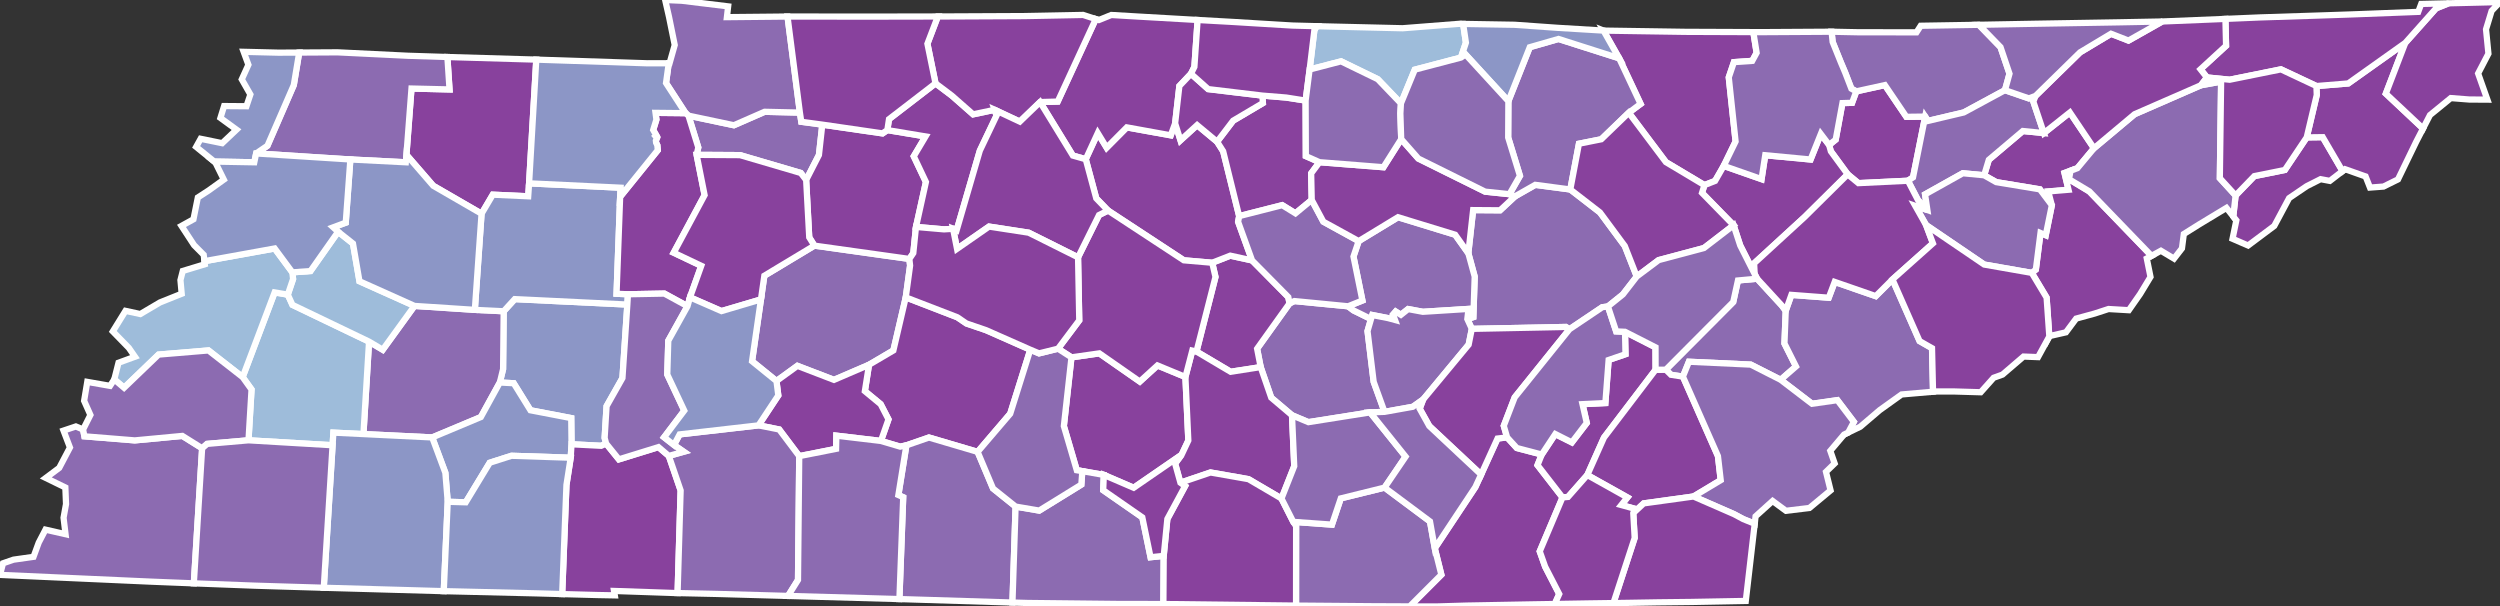 <?xml version="1.0" encoding="utf-8" ?>
<svg baseProfile="full" fill="#d0d0d0" height="97.039" stroke="#ffffff" stroke-width="1" version="1.1" width="400.0" xmlns="http://www.w3.org/2000/svg" xmlns:ev="http://www.w3.org/2001/xml-events" xmlns:xlink="http://www.w3.org/1999/xlink">
	<rect width="100%" height="100%" fill="#333333" stroke="none"/>
	<defs />
	<g id="counties"><path d="M 65.839,14.165 L 71.923,14.309 L 71.58,9.122 L 72.056,9.137 L 85.806,9.539 L 84.654,29.334 L 84.513,31.407 L 78.846,31.148 L 77.049,34.196 L 69.322,29.727 L 65.029,24.766 L 65.839,14.165 z" id="c47183" fill="#88419d" />
		<path d="M 110.155,18.503 L 117.419,20.039 L 122.336,17.886 L 127.983,18.015 L 128.207,19.486 L 131.569,19.94 L 131.03,24.8 L 128.983,28.797 L 128.126,27.678 L 118.4,24.82 L 111.459,24.778 L 111.726,23.591 L 110.155,18.503 z" id="c47083" fill="#8c6bb1" />
		<path d="M 80.493,59.06 L 80.588,49.8 L 82.363,47.857 L 100.376,48.728 L 99.592,60.491 L 97.053,64.984 L 96.742,70.057 L 96.979,70.972 L 96.194,71.327 L 91.445,71.085 L 91.398,66.897 L 84.873,65.643 L 82.194,61.316 L 79.971,61.201 L 80.493,59.06 z" id="c47077" fill="#8c96c6" />
		<path d="M 256.563,4.896 L 256.877,4.901 L 269.619,5.094 L 280.534,5.137 L 281.06,8.449 L 280.362,9.737 L 277.427,9.942 L 276.603,12.378 L 277.695,22.638 L 275.794,26.544 L 274.413,28.949 L 272.704,29.618 L 266.547,25.94 L 260.604,18.034 L 262.496,16.625 L 259.067,9.328 L 256.56,4.895 L 256.563,4.896 z" id="c47151" fill="#88419d" />
		<path d="M 121.751,47.908 L 122.294,44.117 L 130.302,39.298 L 145.498,41.432 L 145.615,42.489 L 144.921,47.58 L 142.941,56.07 L 139.042,58.366 L 133.435,60.78 L 127.586,58.535 L 124.235,60.961 L 120.329,57.797 L 121.751,47.908 z" id="c47081" fill="#8c6bb1" />
		<path d="M 59.048,54.66 L 61.237,55.961 L 66.315,48.946 L 75.974,49.578 L 80.588,49.8 L 80.493,59.06 L 79.971,61.201 L 76.935,66.73 L 69.151,69.99 L 58.15,69.453 L 59.048,54.66 z" id="c47113" fill="#8c6bb1" />
		<path d="M 201.136,55.793 L 206.319,48.549 L 207.103,48.168 L 215.697,49.005 L 216.553,49.663 L 219.363,51.047 L 218.803,52.974 L 219.786,61.088 L 221.525,65.896 L 219.218,65.981 L 209.347,67.545 L 206.72,66.442 L 203.398,63.629 L 201.708,58.733 L 201.136,55.793 z" id="c47177" fill="#8c6bb1" />
		<path d="M 292.66,23.192 L 293.712,22.342 L 294.789,16.497 L 296.333,16.45 L 297.009,14.615 L 301.577,13.612 L 305.018,18.691 L 308.028,18.654 L 306.084,28.377 L 305.269,28.918 L 297.345,29.303 L 295.634,27.895 L 292.936,24.208 L 292.66,23.192 z" id="c47173" fill="#88419d" />
		<path d="M 266.534,59.149 L 277.316,48.321 L 278.072,44.875 L 281.14,44.593 L 285.077,48.872 L 285.718,49.718 L 285.513,54.959 L 287.357,58.631 L 284.904,60.767 L 280.117,58.337 L 270.227,57.878 L 269.265,60.256 L 267.358,59.968 L 266.534,59.149 z" id="c47105" fill="#8c6bb1" />
		<path d="M 194.477,44.31 L 193.952,42.04 L 196.845,40.906 L 200.332,41.667 L 206.131,47.535 L 206.319,48.549 L 201.136,55.793 L 201.708,58.733 L 196.902,59.485 L 191.436,56.246 L 194.477,44.31 z" id="c47015" fill="#88419d" />
		<path d="M 128.983,28.797 L 131.03,24.8 L 131.569,19.94 L 141.206,21.342 L 141.976,20.814 L 148.089,21.831 L 146.202,25.006 L 148.149,29.118 L 146.559,36.31 L 146.128,40.493 L 145.498,41.432 L 130.302,39.298 L 129.477,37.971 L 128.983,28.797 z" id="c47043" fill="#88419d" />
		<path d="M 139.042,58.366 L 142.941,56.07 L 144.921,47.58 L 153.171,50.762 L 154.626,51.752 L 157.769,52.825 L 164.849,55.953 L 161.635,66.195 L 156.419,72.299 L 148.632,70.004 L 145.022,71.255 L 144.029,71.462 L 140.949,70.552 L 142.159,67.099 L 140.904,64.668 L 138.378,62.581 L 139.042,58.366 z" id="c47119" fill="#88419d" />
		<path d="M 173.716,25.477 L 175.644,21.293 L 177.063,23.624 L 180.289,20.378 L 187.318,21.652 L 188.021,19.733 L 188.877,22.446 L 191.539,20.017 L 194.736,22.677 L 195.707,24.208 L 198.268,34.58 L 198.097,35.486 L 200.332,41.667 L 196.845,40.906 L 193.952,42.04 L 189.411,41.648 L 177.288,33.691 L 175.4,31.733 L 173.716,25.477 z" id="c47189" fill="#88419d" />
		<path d="M 225.549,97.024 L 230.617,91.954 L 229.563,87.73 L 236.058,77.936 L 236.978,75.933 L 239.604,70.165 L 241.138,69.98 L 242.686,71.679 L 246.68,72.727 L 246.002,74.424 L 250.004,79.586 L 246.356,88.217 L 247.227,90.674 L 249.479,95.047 L 248.758,96.64 L 248.623,96.642 L 245.575,96.691 L 235.315,96.882 L 234.732,96.892 L 230.702,97.011 L 229.72,97.039 L 225.549,97.024 z" id="c47065" fill="#88419d" />
		<path d="M 38.821,60.338 L 43.942,46.786 L 46.045,47.143 L 46.79,48.778 L 59.048,54.66 L 58.15,69.453 L 53.344,69.221 L 53.213,71.241 L 39.758,70.448 L 40.246,62.321 L 38.821,60.338 z" id="c47075" fill="#9ebcda" />
		<path d="M 194.736,22.677 L 197.305,19.305 L 202.065,16.487 L 201.984,15.296 L 205.797,15.606 L 208.9,16.097 L 208.933,24.976 L 211.117,25.95 L 209.787,27.735 L 209.876,31.989 L 207.275,34.135 L 205.152,32.827 L 198.268,34.58 L 195.707,24.208 L 194.736,22.677 z" id="c47159" fill="#88419d" />
		<path d="M 169.233,16.252 L 175.325,3.047 L 175.817,3.206 L 177.81,2.397 L 182.209,2.656 L 191.62,3.196 L 191.103,10.697 L 190.555,11.802 L 188.701,13.758 L 188.021,19.733 L 187.318,21.652 L 180.289,20.378 L 177.063,23.624 L 175.644,21.293 L 173.716,25.477 L 171.662,24.896 L 166.413,16.33 L 169.233,16.252 z" id="c47165" fill="#88419d" />
		<path d="M 77.049,34.196 L 78.846,31.148 L 84.513,31.407 L 84.654,29.334 L 99.297,30.032 L 99.224,31.487 L 98.648,47 L 100.474,47.083 L 100.376,48.728 L 82.363,47.857 L 80.588,49.8 L 75.974,49.578 L 77.049,34.196 z" id="c47017" fill="#8c96c6" />
		<path d="M 318.209,25.57 L 323.655,20.96 L 327.018,21.298 L 331.18,17.991 L 335.035,23.721 L 332.377,26.914 L 331.289,27.315 L 330.32,27.677 L 330.963,30.361 L 327.717,30.633 L 328.295,32.835 L 326.386,30.296 L 319.388,29.138 L 317.464,28.046 L 318.209,25.57 z" id="c47063" fill="#88419d" />
		<path d="M 124.529,63.268 L 124.235,60.961 L 127.586,58.535 L 133.435,60.78 L 139.042,58.366 L 138.378,62.581 L 140.904,64.668 L 142.159,67.099 L 140.949,70.552 L 133.817,69.705 L 133.771,71.816 L 127.878,72.982 L 124.674,68.716 L 121.361,68.058 L 124.529,63.268 z" id="c47101" fill="#88419d" />
		<path d="M 106.426,0.0 L 109.108,0.118 L 116.504,1.02 L 116.305,2.744 L 123.577,2.672 L 126.002,2.645 L 127.983,18.015 L 122.336,17.886 L 117.419,20.039 L 110.155,18.503 L 109.696,18.107 L 106.563,13.285 L 106.999,10.117 L 107.131,10.117 L 107.955,7.202 L 107.045,2.716 L 106.426,0.0 z" id="c47161" fill="#8c6bb1" />
		<path d="M 143.74,79.206 L 145.022,71.255 L 148.632,70.004 L 156.419,72.299 L 158.885,78.158 L 162.495,81.05 L 161.993,96.406 L 144.524,95.869 L 144.247,95.86 L 143.904,95.851 L 144.514,79.561 L 143.74,79.206 z" id="c47055" fill="#8c6bb1" />
		<path d="M 188.701,13.758 L 190.555,11.802 L 193.306,14.256 L 201.984,15.296 L 202.065,16.487 L 197.305,19.305 L 194.736,22.677 L 191.539,20.017 L 188.877,22.446 L 188.021,19.733 L 188.701,13.758 z" id="c47169" fill="#88419d" />
		<path d="M 234.772,51.05 L 235.736,50.738 L 235.951,44.255 L 234.931,40.514 L 235.7,33.615 L 240.009,33.646 L 242.406,31.411 L 245.643,29.573 L 251.248,30.316 L 255.998,33.992 L 259.968,39.362 L 261.882,44.24 L 259.658,47.11 L 257.269,49.033 L 256.36,49.154 L 251.113,52.682 L 250.533,52.313 L 235.491,52.619 L 234.772,51.05 z" id="c47035" fill="#8c6bb1" />
		<path d="M 69.151,69.99 L 76.935,66.73 L 79.971,61.201 L 82.194,61.316 L 84.873,65.643 L 91.398,66.897 L 91.445,71.085 L 91.312,73.236 L 81.836,72.925 L 78.359,74.038 L 74.52,80.369 L 71.636,80.286 L 71.257,75.647 L 69.151,69.99 z" id="c47023" fill="#8c96c6" />
		<path d="M 142.24,19.067 L 149.683,13.336 L 152.287,15.296 L 155.699,18.295 L 159.138,17.565 L 159.449,18.498 L 156.775,24.1 L 153.056,36.861 L 152.49,36.613 L 151.031,36.698 L 146.559,36.31 L 148.149,29.118 L 146.202,25.006 L 148.089,21.831 L 141.976,20.814 L 142.24,19.067 z" id="c47021" fill="#88419d" />
		<path d="M 206.925,83.495 L 213.111,83.94 L 214.526,79.743 L 221.533,78.013 L 228.799,83.429 L 229.563,87.73 L 230.617,91.954 L 225.549,97.024 L 219.443,96.996 L 207.366,96.895 L 207.377,84.192 L 206.925,83.495 z" id="c47115" fill="#8c6bb1" />
		<path d="M 171.435,57.174 L 175.895,56.537 L 182.37,61.05 L 185.193,58.47 L 189.667,60.318 L 190.133,70.478 L 189.059,72.76 L 181.389,78.042 L 176.614,75.985 L 173.172,75.385 L 172.286,75.24 L 170.216,68.174 L 171.435,57.174 z" id="c47003" fill="#88419d" />
		<path d="M 272.704,29.618 L 274.413,28.949 L 275.794,26.544 L 281.849,28.663 L 282.437,24.835 L 289.692,25.52 L 291.329,21.437 L 292.66,23.192 L 292.936,24.208 L 295.634,27.895 L 288.764,34.697 L 280.659,42.13 L 280.748,43.85 L 278.433,39.271 L 277.376,36.035 L 272.323,30.86 L 272.704,29.618 z" id="c47001" fill="#88419d" />
		<path d="M 357.813,35.257 L 357.323,34.639 L 357.696,31.278 L 360.693,28.179 L 365.579,27.194 L 369.074,21.98 L 371.637,21.947 L 374.809,27.38 L 372.777,28.945 L 371.295,28.667 L 369.072,29.789 L 366.26,31.698 L 365.937,32.302 L 363.882,36.148 L 361.931,37.608 L 359.69,39.283 L 357.207,38.204 L 357.813,35.257 z" id="c47171" fill="#88419d" />
		<path d="M 215.697,49.005 L 217.986,48.082 L 216.555,41.049 L 217.39,38.576 L 223.68,34.752 L 232.829,37.556 L 234.931,40.514 L 235.951,44.255 L 235.736,50.738 L 234.772,51.05 L 234.958,49.427 L 227.659,49.889 L 225.299,49.451 L 224.141,50.372 L 223.31,49.849 L 222.885,50.335 L 223.203,51.196 L 222.119,50.903 L 219.568,50.405 L 219.363,51.047 L 216.553,49.663 L 215.697,49.005 z" id="c47185" fill="#8c6bb1" />
		<path d="M 198.268,34.58 L 205.152,32.827 L 207.275,34.135 L 209.876,31.989 L 211.738,35.472 L 217.39,38.576 L 216.555,41.049 L 217.986,48.082 L 215.697,49.005 L 207.103,48.168 L 206.319,48.549 L 206.131,47.535 L 200.332,41.667 L 198.097,35.486 L 198.268,34.58 z" id="c47041" fill="#8c6bb1" />
		<path d="M 325.735,43.131 L 326.48,37.28 L 327.319,37.634 L 328.295,32.835 L 327.717,30.633 L 330.963,30.361 L 330.32,27.677 L 331.289,27.315 L 331.034,28.672 L 334.3,30.63 L 344.249,40.937 L 343.484,41.354 L 344.08,44.304 L 342.424,47.039 L 341.132,48.887 L 340.611,49.632 L 337.364,49.442 L 335.136,50.169 L 332.185,50.976 L 330.55,53.171 L 327.926,53.771 L 327.891,53.835 L 327.455,47.613 L 325.084,43.661 L 325.735,43.131 z" id="c47029" fill="#88419d" />
		<path d="M 42.792,23.317 L 47.008,13.605 L 47.87,8.409 L 54.001,8.372 L 65.296,8.923 L 71.24,9.111 L 71.58,9.122 L 71.923,14.309 L 65.839,14.165 L 65.029,24.766 L 64.929,25.966 L 56.057,25.516 L 40.983,24.551 L 42.792,23.317 z" id="c47131" fill="#8c6bb1" />
		<path d="M 219.363,51.047 L 219.568,50.405 L 222.119,50.903 L 223.203,51.196 L 222.885,50.335 L 223.31,49.849 L 224.141,50.372 L 225.299,49.451 L 227.659,49.889 L 234.958,49.427 L 234.772,51.05 L 235.491,52.619 L 234.986,55.14 L 227.712,63.911 L 226.048,65.087 L 221.525,65.896 L 219.786,61.088 L 218.803,52.974 L 219.363,51.047 z" id="c47175" fill="#8c6bb1" />
		<path d="M 188.019,74.176 L 189.059,72.76 L 190.133,70.478 L 189.667,60.318 L 190.766,56.095 L 191.436,56.246 L 196.902,59.485 L 201.708,58.733 L 203.398,63.629 L 206.72,66.442 L 207.078,74.588 L 205.034,79.764 L 199.76,76.667 L 193.677,75.597 L 188.866,77.233 L 188.019,74.176 z" id="c47031" fill="#88419d" />
		<path d="M 162.495,81.05 L 166.276,81.693 L 173.013,77.535 L 173.172,75.385 L 176.614,75.985 L 176.509,78.433 L 182.771,82.781 L 184.088,89.157 L 186.194,88.94 L 186.142,96.646 L 179.187,96.64 L 164.449,96.476 L 164.449,96.476 L 161.993,96.406 L 162.495,81.05 z" id="c47103" fill="#8c6bb1" />
		<path d="M 186.194,88.94 L 186.776,83.033 L 189.616,77.775 L 188.866,77.233 L 193.677,75.597 L 199.76,76.667 L 205.034,79.764 L 206.925,83.495 L 207.377,84.192 L 207.366,96.895 L 186.491,96.646 L 186.142,96.646 L 186.194,88.94 z" id="c47051" fill="#88419d" />
		<path d="M 99.224,31.487 L 105.246,24.026 L 105.174,23.245 L 104.973,22.826 L 104.94,22.495 L 105.118,22.072 L 104.901,21.813 L 105.037,21.713 L 104.512,20.789 L 105.024,19.134 L 104.882,18.056 L 107.822,18.087 L 109.696,18.107 L 110.155,18.503 L 111.726,23.591 L 111.459,24.778 L 112.737,31.219 L 107.791,40.434 L 112.202,42.531 L 110.398,47.572 L 110,48.994 L 106.299,46.974 L 100.474,47.083 L 98.648,47 L 99.224,31.487 z" id="c47005" fill="#88419d" />
		<path d="M 209.787,27.735 L 211.117,25.95 L 221.349,26.757 L 224.193,22.257 L 226.932,25.369 L 237.619,30.663 L 241.512,31.07 L 242.406,31.411 L 240.009,33.646 L 235.7,33.615 L 234.931,40.514 L 232.829,37.556 L 223.68,34.752 L 217.39,38.576 L 211.738,35.472 L 209.876,31.989 L 209.787,27.735 z" id="c47141" fill="#88419d" />
		<path d="M 169.282,55.79 L 172.68,51.26 L 172.487,41.171 L 175.844,34.409 L 177.288,33.691 L 189.411,41.648 L 193.952,42.04 L 194.477,44.31 L 191.436,56.246 L 190.766,56.095 L 189.667,60.318 L 185.193,58.47 L 182.37,61.05 L 175.895,56.537 L 171.435,57.174 L 169.282,55.79 z" id="c47149" fill="#88419d" />
		<path d="M 156.419,72.299 L 161.635,66.195 L 164.849,55.953 L 166.248,56.539 L 169.282,55.79 L 171.435,57.174 L 170.216,68.174 L 172.286,75.24 L 173.172,75.385 L 173.013,77.535 L 166.276,81.693 L 162.495,81.05 L 158.885,78.158 L 156.419,72.299 z" id="c47117" fill="#8c6bb1" />
		<path d="M 210.298,4.839 L 210.684,4.19 L 213.276,4.256 L 224.411,4.52 L 226.785,4.336 L 233.21,3.832 L 233.447,3.814 L 234.103,3.826 L 234.547,6.824 L 233.749,9.209 L 226.368,11.147 L 224.15,16.541 L 220.441,12.671 L 214.563,9.813 L 209.539,11.125 L 210.298,4.839 z" id="c47027" fill="#9ebcda" />
		<path d="M 293.054,5.075 L 295.656,5.129 L 297.32,5.162 L 306.64,5.173 L 307.315,4.123 L 316.613,3.968 L 320.083,7.542 L 321.521,11.798 L 320.794,14.428 L 314.203,17.992 L 308.476,19.347 L 308.028,18.654 L 305.018,18.691 L 301.577,13.612 L 297.009,14.615 L 296.221,14.189 L 295.226,11.613 L 294.56,10.039 L 293.224,6.723 L 293.054,5.075 z" id="c47025" fill="#8c6bb1" />
		<path d="M 148.386,7.004 L 150.054,2.637 L 152.531,2.629 L 163.857,2.575 L 166.131,2.532 L 173.303,2.39 L 175.325,3.047 L 169.233,16.252 L 166.413,16.33 L 163.166,19.461 L 159.138,17.565 L 155.699,18.295 L 152.287,15.296 L 149.683,13.336 L 148.386,7.004 z" id="c47147" fill="#88419d" />
		<path d="M 46.892,44.64 L 46.777,43.577 L 49.677,43.364 L 54.099,37.079 L 56.477,38.967 L 57.515,45 L 66.315,48.946 L 61.237,55.961 L 59.048,54.66 L 46.79,48.778 L 46.045,47.143 L 46.892,44.64 z" id="c47033" fill="#9ebcda" />
		<path d="M 227.712,63.911 L 234.986,55.14 L 235.491,52.619 L 250.533,52.313 L 251.113,52.682 L 242.352,63.578 L 240.602,68.133 L 241.138,69.98 L 239.604,70.165 L 236.978,75.933 L 228.688,68.166 L 227.149,65.391 L 227.712,63.911 z" id="c47007" fill="#88419d" />
		<path d="M 205.034,79.764 L 207.078,74.588 L 206.72,66.442 L 209.347,67.545 L 219.218,65.981 L 224.896,73.062 L 221.533,78.013 L 214.526,79.743 L 213.111,83.94 L 206.925,83.495 L 205.034,79.764 z" id="c47061" fill="#8c6bb1" />
		<path d="M 241.339,16.187 L 244.763,7.555 L 249.36,6.233 L 259.067,9.328 L 262.496,16.625 L 260.604,18.034 L 256.204,22.283 L 252.631,22.995 L 251.248,30.316 L 245.643,29.573 L 242.406,31.411 L 241.512,31.07 L 243.191,28.137 L 241.309,22.005 L 241.339,16.187 z" id="c47049" fill="#8c6bb1" />
		<path d="M 246.68,72.727 L 248.845,69.45 L 251.496,70.783 L 253.882,67.67 L 253.197,64.665 L 256.859,64.489 L 257.38,57.6 L 260.078,56.672 L 260.003,53.087 L 264.884,55.574 L 264.896,59.16 L 256.637,70.013 L 253.969,76.005 L 250.881,79.511 L 250.004,79.586 L 246.002,74.424 L 246.68,72.727 z" id="c47121" fill="#88419d" />
		<path d="M 240.602,68.133 L 242.352,63.578 L 251.113,52.682 L 256.36,49.154 L 257.269,49.033 L 258.587,53.021 L 260.003,53.087 L 260.078,56.672 L 257.38,57.6 L 256.859,64.489 L 253.197,64.665 L 253.882,67.67 L 251.496,70.783 L 248.845,69.45 L 246.68,72.727 L 242.686,71.679 L 241.138,69.98 L 240.602,68.133 z" id="c47143" fill="#8c6bb1" />
		<path d="M 53.213,71.241 L 53.344,69.221 L 58.15,69.453 L 69.151,69.99 L 71.257,75.647 L 71.636,80.286 L 71.004,94.583 L 69.304,94.536 L 60.252,94.28 L 59.813,94.267 L 51.802,94.041 L 53.213,71.241 z" id="c47069" fill="#8c96c6" />
		<path d="M 191.103,10.697 L 191.62,3.196 L 197.271,3.51 L 202.127,3.807 L 206.784,4.087 L 210.684,4.19 L 210.298,4.839 L 209.539,11.125 L 208.9,16.097 L 205.797,15.606 L 201.984,15.296 L 193.306,14.256 L 190.555,11.802 L 191.103,10.697 z" id="c47111" fill="#88419d" />
		<path d="M 53.318,36.37 L 55.319,35.627 L 56.057,25.516 L 64.929,25.966 L 65.029,24.766 L 69.322,29.727 L 77.049,34.196 L 75.974,49.578 L 66.315,48.946 L 57.515,45 L 56.477,38.967 L 54.099,37.079 L 53.318,36.37 z" id="c47053" fill="#8c96c6" />
		<path d="M 287.357,58.631 L 285.513,54.959 L 285.718,49.718 L 286.622,47.178 L 292.596,47.633 L 293.551,45.104 L 300.12,47.381 L 302.793,44.713 L 307.133,54.571 L 309.124,55.712 L 309.286,62.675 L 304.252,63.115 L 300.75,65.624 L 297.639,68.28 L 295.966,69.086 L 295.705,69.212 L 296.614,67.499 L 293.979,64.024 L 289.923,64.603 L 284.904,60.767 L 287.357,58.631 z" id="c47009" fill="#8c6bb1" />
		<path d="M 370.679,15.204 L 370.63,13.766 L 375.717,13.35 L 384.848,6.859 L 381.734,14.978 L 387.685,20.569 L 386.59,22.691 L 383.678,28.703 L 381.357,29.852 L 381.311,29.855 L 379.198,30.012 L 378.497,28.235 L 375.211,27.07 L 374.809,27.38 L 371.637,21.947 L 369.074,21.98 L 370.679,15.204 z" id="c47019" fill="#88419d" />
		<path d="M 277.695,22.638 L 276.603,12.378 L 277.427,9.942 L 280.362,9.737 L 281.06,8.449 L 280.534,5.137 L 282.089,5.141 L 282.095,5.141 L 293.044,5.075 L 293.054,5.075 L 293.224,6.723 L 294.56,10.039 L 295.226,11.613 L 296.221,14.189 L 297.009,14.615 L 296.333,16.45 L 294.789,16.497 L 293.712,22.342 L 292.66,23.192 L 291.329,21.437 L 289.692,25.52 L 282.437,24.835 L 281.849,28.663 L 275.794,26.544 L 277.695,22.638 z" id="c47013" fill="#8c6bb1" />
		<path d="M 20.082,49.737 L 22.449,50.247 L 25.613,48.382 L 29.07,46.997 L 28.871,44.819 L 29.245,43.353 L 32.766,42.283 L 32.709,41.789 L 43.949,39.753 L 46.777,43.577 L 46.892,44.64 L 46.045,47.143 L 43.942,46.786 L 38.821,60.338 L 33.355,56.071 L 25.374,56.735 L 19.853,62.043 L 18.285,60.709 L 18.961,58.038 L 21.592,57.077 L 20.612,55.661 L 18.047,53.028 L 20.082,49.737 z" id="c47097" fill="#9ebcda" />
		<path d="M 306.084,28.377 L 308.028,18.654 L 308.476,19.347 L 314.203,17.992 L 320.794,14.428 L 324.618,15.742 L 325.69,15.344 L 325.334,16.256 L 327.018,21.298 L 323.655,20.96 L 318.209,25.57 L 317.464,28.046 L 314.053,27.719 L 308.01,31.099 L 308.382,33.61 L 306.873,32.007 L 305.269,28.918 L 306.084,28.377 z" id="c47057" fill="#8c6bb1" />
		<path d="M 331.289,27.315 L 332.377,26.914 L 335.035,23.721 L 341.535,18.274 L 352.151,13.638 L 355.378,13.053 L 355.174,28.516 L 357.696,31.278 L 357.323,34.639 L 356.231,33.264 L 351.864,35.903 L 349.411,37.442 L 349.114,39.741 L 347.845,41.381 L 345.747,40.119 L 344.249,40.937 L 334.3,30.63 L 331.034,28.672 L 331.289,27.315 z" id="c47059" fill="#8c6bb1" />
		<path d="M 90.632,77.585 L 91.312,73.236 L 91.445,71.085 L 96.194,71.327 L 96.979,70.972 L 99.022,73.497 L 105.353,71.535 L 107.01,72.946 L 108.902,78.466 L 108.414,94.89 L 107.709,94.874 L 98.246,94.552 L 98.365,95.258 L 95.657,95.206 L 90.74,95.074 L 89.949,95.052 L 90.632,77.585 z" id="c47071" fill="#88419d" />
		<path d="M 107.791,40.434 L 112.737,31.219 L 111.459,24.778 L 118.4,24.82 L 128.126,27.678 L 128.983,28.797 L 129.477,37.971 L 130.302,39.298 L 122.294,44.117 L 121.751,47.908 L 115.439,49.775 L 110.398,47.572 L 112.202,42.531 L 107.791,40.434 z" id="c47085" fill="#88419d" />
		<path d="M 306.442,32.938 L 308.382,33.61 L 308.01,31.099 L 314.053,27.719 L 317.464,28.046 L 319.388,29.138 L 326.386,30.296 L 328.295,32.835 L 327.319,37.634 L 326.48,37.28 L 325.735,43.131 L 325.084,43.661 L 317.474,42.329 L 308.17,36.003 L 306.442,32.938 z" id="c47089" fill="#8c6bb1" />
		<path d="M 280.659,42.13 L 288.764,34.697 L 295.634,27.895 L 297.345,29.303 L 305.269,28.918 L 306.873,32.007 L 308.382,33.61 L 306.442,32.938 L 308.17,36.003 L 309.27,38.933 L 302.793,44.713 L 300.12,47.381 L 293.551,45.104 L 292.596,47.633 L 286.622,47.178 L 285.718,49.718 L 285.077,48.872 L 281.14,44.593 L 280.748,43.85 L 280.659,42.13 z" id="c47093" fill="#88419d" />
		<path d="M 384.848,6.859 L 389.766,1.335 L 391.778,0.529 L 400.0,0.329 L 398.66,1.74 L 397.763,4.691 L 398.148,8.587 L 396.498,11.757 L 396.965,13.077 L 397.982,15.941 L 395.087,15.923 L 392.128,15.692 L 388.801,18.406 L 388.362,19.256 L 387.685,20.569 L 381.734,14.978 L 384.848,6.859 z" id="c47091" fill="#88419d" />
		<path d="M 153.056,36.861 L 156.775,24.1 L 159.449,18.498 L 159.138,17.565 L 163.166,19.461 L 166.413,16.33 L 171.662,24.896 L 173.716,25.477 L 175.4,31.733 L 177.288,33.691 L 175.844,34.409 L 172.487,41.171 L 164.59,37.23 L 158.244,36.254 L 153.123,39.813 L 152.49,36.613 L 153.056,36.861 z" id="c47037" fill="#88419d" />
		<path d="M 32.1,22.205 L 35.552,22.911 L 37.842,20.745 L 35.267,18.872 L 35.855,16.97 L 38.403,16.99 L 39.428,16.998 L 40.061,15.115 L 38.682,12.696 L 39.744,10.361 L 38.984,8.29 L 44.566,8.426 L 47.87,8.409 L 47.008,13.605 L 42.792,23.317 L 40.983,24.551 L 40.688,25.966 L 34.282,25.851 L 31.38,23.501 L 32.1,22.205 z" id="c47095" fill="#8c96c6" />
		<path d="M 85.806,9.539 L 86.009,9.545 L 87.054,9.581 L 103.609,10.127 L 106.999,10.117 L 106.563,13.285 L 109.696,18.107 L 107.822,18.087 L 104.882,18.056 L 105.024,19.134 L 104.512,20.789 L 105.037,21.713 L 104.901,21.813 L 105.118,22.072 L 104.94,22.495 L 104.973,22.826 L 105.174,23.245 L 105.246,24.026 L 99.224,31.487 L 99.297,30.032 L 84.654,29.334 L 85.806,9.539 z" id="c47079" fill="#8c96c6" />
		<path d="M 352.078,11.082 L 356.17,7.321 L 356.067,3.024 L 361.639,2.786 L 370.466,2.502 L 372.786,2.425 L 375.958,2.317 L 377.257,2.269 L 386.919,1.898 L 387.393,0.629 L 391.778,0.529 L 389.766,1.335 L 384.848,6.859 L 375.717,13.35 L 370.63,13.766 L 364.948,11.097 L 356.757,12.755 L 353.113,12.392 L 352.078,11.082 z" id="c47163" fill="#88419d" />
		<path d="M 107.01,72.946 L 109.395,72.278 L 107.836,71.201 L 108.744,69.502 L 121.361,68.058 L 124.674,68.716 L 127.878,72.982 L 127.68,92.794 L 126.083,95.35 L 125.2,95.323 L 114.619,95.026 L 108.414,94.89 L 108.902,78.466 L 107.01,72.946 z" id="c47181" fill="#8c6bb1" />
		<path d="M 252.631,22.995 L 256.204,22.283 L 260.604,18.034 L 266.547,25.94 L 272.704,29.618 L 272.323,30.86 L 277.376,36.035 L 272.633,39.686 L 265.382,41.616 L 261.882,44.24 L 259.968,39.362 L 255.998,33.992 L 251.248,30.316 L 252.631,22.995 z" id="c47129" fill="#88419d" />
		<path d="M 325.69,15.344 L 332.807,8.377 L 337.763,5.402 L 340.556,6.49 L 345.956,3.438 L 356.067,3.024 L 356.17,7.321 L 352.078,11.082 L 353.113,12.392 L 352.151,13.638 L 341.535,18.274 L 335.035,23.721 L 331.18,17.991 L 327.018,21.298 L 325.334,16.256 L 325.69,15.344 z" id="c47073" fill="#88419d" />
		<path d="M 233.749,9.209 L 234.547,6.824 L 234.103,3.826 L 242.341,3.965 L 247.889,4.359 L 249.304,4.458 L 256.56,4.895 L 259.067,9.328 L 249.36,6.233 L 244.763,7.555 L 241.339,16.187 L 234.489,8.716 L 233.749,9.209 z" id="c47137" fill="#8c96c6" />
		<path d="M 256.637,70.013 L 264.896,59.16 L 266.534,59.149 L 267.358,59.968 L 269.265,60.256 L 274.871,72.974 L 275.315,76.824 L 270.963,79.439 L 262.987,80.543 L 261.323,82.097 L 261.582,81.405 L 259.407,80.807 L 260.382,79.59 L 253.969,76.005 L 256.637,70.013 z" id="c47107" fill="#88419d" />
		<path d="M 270.227,57.878 L 280.117,58.337 L 284.904,60.767 L 289.923,64.603 L 293.979,64.024 L 296.614,67.499 L 295.705,69.212 L 295.05,69.527 L 292.847,72.134 L 293.547,74.148 L 292.157,75.497 L 292.894,78.464 L 292.638,78.677 L 289.508,81.277 L 285.748,81.728 L 283.616,80.157 L 280.892,82.616 L 280.755,83.799 L 278.922,83.058 L 277.456,82.272 L 270.963,79.439 L 275.315,76.824 L 274.871,72.974 L 269.265,60.256 L 270.227,57.878 z" id="c47123" fill="#8c6bb1" />
		<path d="M 97.053,64.984 L 99.592,60.491 L 100.376,48.728 L 100.474,47.083 L 106.299,46.974 L 110,48.994 L 106.926,54.514 L 106.765,59.923 L 109.483,65.697 L 106.255,69.964 L 107.836,71.201 L 109.395,72.278 L 107.01,72.946 L 105.353,71.535 L 99.022,73.497 L 96.979,70.972 L 96.742,70.057 L 97.053,64.984 z" id="c47039" fill="#8c6bb1" />
		<path d="M 71.636,80.286 L 74.52,80.369 L 78.359,74.038 L 81.836,72.925 L 91.312,73.236 L 90.632,77.585 L 89.949,95.052 L 85.779,94.935 L 71.004,94.583 L 71.636,80.286 z" id="c47109" fill="#8c96c6" />
		<path d="M 258.143,96.491 L 261.547,86.067 L 261.323,82.097 L 262.987,80.543 L 270.963,79.439 L 277.456,82.272 L 278.922,83.058 L 280.755,83.799 L 279.325,96.15 L 270.592,96.313 L 265.345,96.373 L 260.402,96.458 L 258.143,96.491 z" id="c47139" fill="#88419d" />
		<path d="M 246.356,88.217 L 250.004,79.586 L 250.881,79.511 L 253.969,76.005 L 260.382,79.59 L 259.407,80.807 L 261.582,81.405 L 261.323,82.097 L 261.547,86.067 L 258.143,96.491 L 256.527,96.514 L 254.154,96.548 L 248.758,96.64 L 249.479,95.047 L 247.227,90.674 L 246.356,88.217 z" id="c47011" fill="#88419d" />
		<path d="M 221.525,65.896 L 226.048,65.087 L 227.712,63.911 L 227.149,65.391 L 228.688,68.166 L 236.978,75.933 L 236.058,77.936 L 229.563,87.73 L 228.799,83.429 L 221.533,78.013 L 224.896,73.062 L 219.218,65.981 L 221.525,65.896 z" id="c47153" fill="#8c6bb1" />
		<path d="M 127.68,92.794 L 127.878,72.982 L 133.771,71.816 L 133.817,69.705 L 140.949,70.552 L 144.029,71.462 L 145.022,71.255 L 143.74,79.206 L 144.514,79.561 L 143.904,95.851 L 126.083,95.35 L 127.68,92.794 z" id="c47099" fill="#8c6bb1" />
		<path d="M 0.483,90.125 L 2.161,89.546 L 5.362,89.092 L 6.195,86.819 L 7.278,84.741 L 10.486,85.475 L 10.168,82.84 L 10.563,80.654 L 10.457,77.999 L 7.326,76.47 L 9.475,74.862 L 11.192,71.6 L 10.162,68.896 L 12.138,68.234 L 13.291,68.727 L 13.503,69.809 L 21.574,70.462 L 29.177,69.745 L 32.342,71.723 L 31.013,93.335 L 27.27,93.188 L 25.625,93.122 L 23.966,93.055 L 0.0,91.982 L 0.483,90.125 z" id="c47157" fill="#8c6bb1" />
		<path d="M 13.963,61.099 L 17.606,61.738 L 18.285,60.709 L 19.853,62.043 L 25.374,56.735 L 33.355,56.071 L 38.821,60.338 L 40.246,62.321 L 39.758,70.448 L 33.139,71.024 L 32.342,71.723 L 29.177,69.745 L 21.574,70.462 L 13.503,69.809 L 13.291,68.727 L 14.466,66.395 L 13.458,64.132 L 13.963,61.099 z" id="c47167" fill="#8c6bb1" />
		<path d="M 126.002,2.645 L 139.413,2.657 L 139.953,2.656 L 150.054,2.637 L 148.386,7.004 L 149.683,13.336 L 142.24,19.067 L 141.976,20.814 L 141.206,21.342 L 131.569,19.94 L 128.207,19.486 L 127.983,18.015 L 126.002,2.645 z" id="c47125" fill="#88419d" />
		<path d="M 106.255,69.964 L 109.483,65.697 L 106.765,59.923 L 106.926,54.514 L 110,48.994 L 110.398,47.572 L 115.439,49.775 L 121.751,47.908 L 120.329,57.797 L 124.235,60.961 L 124.529,63.268 L 121.361,68.058 L 108.744,69.502 L 107.836,71.201 L 106.255,69.964 z" id="c47135" fill="#8c96c6" />
		<path d="M 302.793,44.713 L 309.27,38.933 L 308.17,36.003 L 317.474,42.329 L 325.084,43.661 L 327.455,47.613 L 327.891,53.835 L 327.512,54.528 L 326.085,57.14 L 323.763,57.049 L 320.399,59.935 L 318.982,60.441 L 316.915,62.76 L 312.764,62.638 L 309.737,62.635 L 309.286,62.675 L 309.124,55.712 L 307.133,54.571 L 302.793,44.713 z" id="c47155" fill="#88419d" />
		<path d="M 30.952,35.088 L 31.655,31.597 L 33.402,30.463 L 35.811,28.735 L 34.453,25.99 L 34.282,25.851 L 40.688,25.966 L 40.983,24.551 L 56.057,25.516 L 55.319,35.627 L 53.318,36.37 L 54.099,37.079 L 49.677,43.364 L 46.777,43.577 L 43.949,39.753 L 32.709,41.789 L 32.591,40.77 L 31.05,39.222 L 29.037,36.144 L 30.952,35.088 z" id="c47045" fill="#8c96c6" />
		<path d="M 353.113,12.392 L 356.757,12.755 L 364.948,11.097 L 370.63,13.766 L 370.679,15.204 L 369.074,21.98 L 365.579,27.194 L 360.693,28.179 L 357.696,31.278 L 355.174,28.516 L 355.378,13.053 L 352.151,13.638 L 353.113,12.392 z" id="c47179" fill="#88419d" />
		<path d="M 145.615,42.489 L 145.498,41.432 L 146.128,40.493 L 146.559,36.31 L 151.031,36.698 L 152.49,36.613 L 153.123,39.813 L 158.244,36.254 L 164.59,37.23 L 172.487,41.171 L 172.68,51.26 L 169.282,55.79 L 166.248,56.539 L 164.849,55.953 L 157.769,52.825 L 154.626,51.752 L 153.171,50.762 L 144.921,47.58 L 145.615,42.489 z" id="c47187" fill="#88419d" />
		<path d="M 208.9,16.097 L 209.539,11.125 L 214.563,9.813 L 220.441,12.671 L 224.15,16.541 L 224.059,18.131 L 224.193,22.257 L 221.349,26.757 L 211.117,25.95 L 208.933,24.976 L 208.9,16.097 z" id="c47087" fill="#8c6bb1" />
		<path d="M 32.342,71.723 L 33.139,71.024 L 39.758,70.448 L 53.213,71.241 L 51.802,94.041 L 44.6,93.825 L 40.763,93.706 L 31.013,93.335 L 32.342,71.723 z" id="c47047" fill="#8c6bb1" />
		<path d="M 316.613,3.968 L 325.566,3.801 L 338.912,3.574 L 345.956,3.438 L 340.556,6.49 L 337.763,5.402 L 332.807,8.377 L 325.69,15.344 L 324.618,15.742 L 320.794,14.428 L 321.521,11.798 L 320.083,7.542 L 316.613,3.968 z" id="c47067" fill="#8c6bb1" />
		<path d="M 176.614,75.985 L 181.389,78.042 L 189.059,72.76 L 188.019,74.176 L 188.866,77.233 L 189.616,77.775 L 186.776,83.033 L 186.194,88.94 L 184.088,89.157 L 182.771,82.781 L 176.509,78.433 L 176.614,75.985 z" id="c47127" fill="#88419d" />
		<path d="M 224.15,16.541 L 226.368,11.147 L 233.749,9.209 L 234.489,8.716 L 241.339,16.187 L 241.309,22.005 L 243.191,28.137 L 241.512,31.07 L 237.619,30.663 L 226.932,25.369 L 224.193,22.257 L 224.059,18.131 L 224.15,16.541 z" id="c47133" fill="#8c6bb1" />
		<path d="M 257.269,49.033 L 259.658,47.11 L 261.882,44.24 L 265.382,41.616 L 272.633,39.686 L 277.376,36.035 L 278.433,39.271 L 280.748,43.85 L 281.14,44.593 L 278.072,44.875 L 277.316,48.321 L 266.534,59.149 L 264.896,59.16 L 264.884,55.574 L 260.003,53.087 L 258.587,53.021 L 257.269,49.033 z" id="c47145" fill="#8c6bb1" />
	</g>
</svg>